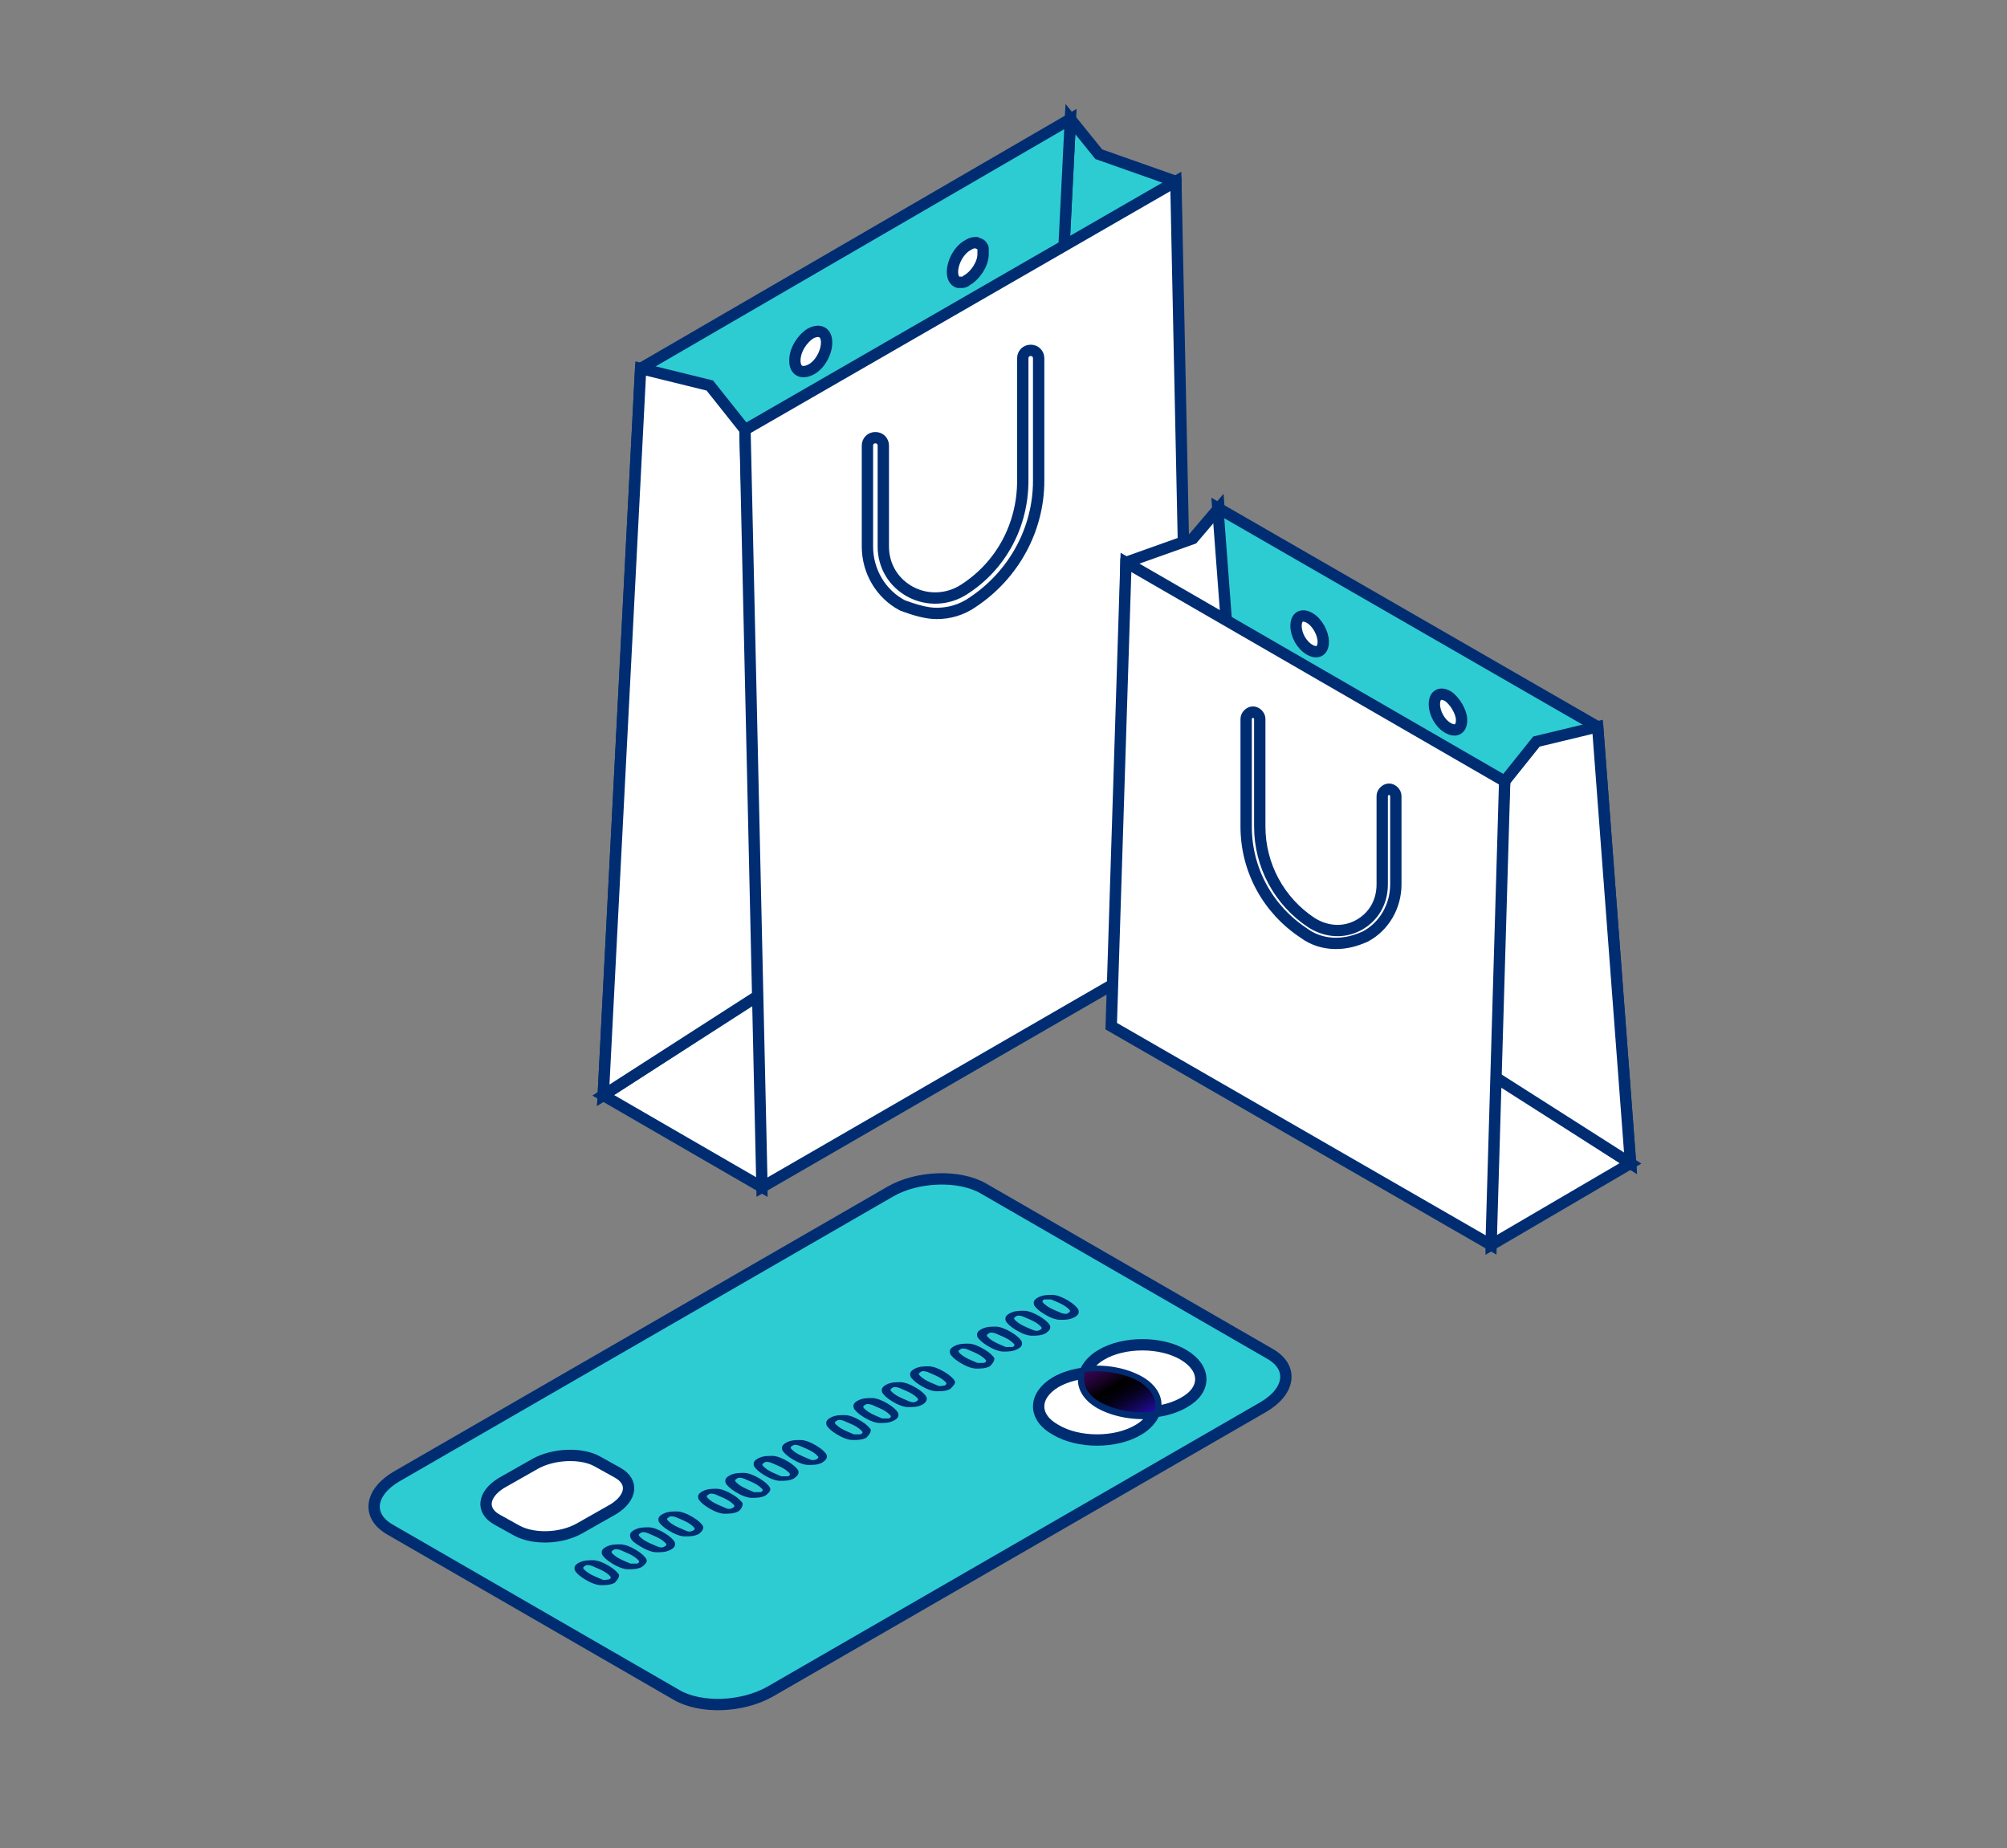 <?xml version="1.0" encoding="utf-8"?>
<!-- Generator: Adobe Illustrator 24.3.0, SVG Export Plug-In . SVG Version: 6.00 Build 0)  -->
<svg version="1.1" id="Capa_1" xmlns="http://www.w3.org/2000/svg" xmlns:xlink="http://www.w3.org/1999/xlink" x="0px" y="0px"
	 viewBox="0 0 177 163" style="enable-background:new 0 0 177 163;" xml:space="preserve">
<rect x="0" y="0" width="177" height="163" fill="#808080" stroke="none"/>
<style type="text/css">
	.st0{fill:#002D72;}
	.st1{fill:#2DCCD3;}
	.st2{fill:none;stroke:#002D72;stroke-miterlimit:10;}
	.st3{opacity:0.3;fill:#FFFFFF;stroke:#002D73;stroke-width:0.25;stroke-linecap:round;stroke-miterlimit:10;}
	.st4{fill:#FFFFFF;stroke:#002D73;stroke-width:0.25;stroke-linecap:round;stroke-miterlimit:10;}
	.st5{fill:#2DBDC4;stroke:#002D73;stroke-width:0.25;stroke-linecap:round;stroke-miterlimit:10;}
	.st6{opacity:0.6;fill:#FFFFFF;stroke:#002D73;stroke-width:0.25;stroke-linecap:round;stroke-miterlimit:10;}
	.st7{fill:#FFFFFF;}
	.st8{fill:none;}
	.st9{clip-path:url(#SVGID_12_);}
	.st10{clip-path:url(#SVGID_16_);}
	.st11{clip-path:url(#SVGID_18_);}
	.st12{opacity:0.5;fill:#DEBCEB;}
	.st13{fill:#823CA8;}
	.st14{fill:#9544C2;}
	.st15{fill:#6A3786;}
	.st16{fill:#C7BCD6;}
	.st17{fill:#B3267C;}
	.st18{fill:#E65C9C;}
	.st19{fill:#CE387B;}
	.st20{fill:#A36DB5;}
	.st21{fill:#C39BD1;}
	.st22{fill:url(#SVGID_25_);}
	.st23{fill:#F7B554;}
	.st24{fill:#DDDDDD;}
	.st25{fill:#6E7A80;}
	.st26{fill:#515A5E;}
	.st27{fill:#CCE2D3;}
	.st28{fill:#BDBDBD;}
	.st29{enable-background:new    ;}
	.st30{clip-path:url(#SVGID_27_);enable-background:new    ;}
	.st31{fill:#EB4B48;}
	.st32{fill:#DB4F4F;}
	.st33{fill:#F46060;}
	.st34{fill:#B63A38;}
	.st35{clip-path:url(#SVGID_29_);enable-background:new    ;}
	.st36{fill:#FFB115;}
	.st37{clip-path:url(#SVGID_31_);}
	.st38{fill:#1F5F88;}
	.st39{clip-path:url(#SVGID_33_);}
	.st40{clip-path:url(#SVGID_35_);}
	.st41{clip-path:url(#SVGID_37_);}
	.st42{clip-path:url(#SVGID_39_);}
	.st43{clip-path:url(#SVGID_41_);}
	.st44{fill:#1D5370;}
	.st45{clip-path:url(#SVGID_43_);}
	.st46{clip-path:url(#SVGID_45_);}
	.st47{clip-path:url(#SVGID_47_);}
	.st48{clip-path:url(#SVGID_49_);}
	.st49{clip-path:url(#SVGID_51_);enable-background:new    ;}
	.st50{fill:#DB8E12;}
	.st51{fill:#CA413E;}
	.st52{fill:#92A5A2;}
	.st53{fill:#BACECB;}
	.st54{fill:#9B2F2F;}
	.st55{clip-path:url(#SVGID_53_);}
	.st56{fill:#C47D14;}
	.st57{fill:#2A80B8;}
	.st58{fill:#273846;}
	.st59{clip-path:url(#SVGID_55_);}
	.st60{clip-path:url(#SVGID_57_);}
	.st61{clip-path:url(#SVGID_59_);}
	.st62{clip-path:url(#SVGID_61_);}
	.st63{clip-path:url(#SVGID_63_);}
	.st64{clip-path:url(#SVGID_65_);}
	.st65{clip-path:url(#SVGID_67_);}
	.st66{clip-path:url(#SVGID_69_);}
	.st67{clip-path:url(#SVGID_71_);}
	.st68{clip-path:url(#SVGID_73_);}
	.st69{clip-path:url(#SVGID_75_);}
	.st70{clip-path:url(#SVGID_77_);}
	.st71{clip-path:url(#SVGID_79_);}
	.st72{clip-path:url(#SVGID_81_);}
	.st73{fill:#203230;}
	.st74{fill:#213431;}
	.st75{clip-path:url(#SVGID_85_);}
	.st76{fill:#D6EADB;}
	.st77{clip-path:url(#SVGID_87_);}
	.st78{fill:#832F2F;}
	.st79{clip-path:url(#SVGID_89_);enable-background:new    ;}
	.st80{fill:#B33B2F;}
	.st81{fill:#74261F;}
	.st82{fill:#923026;}
	.st83{clip-path:url(#SVGID_91_);}
	.st84{fill:#7C2921;}
	.st85{clip-path:url(#SVGID_93_);enable-background:new    ;}
	.st86{clip-path:url(#SVGID_95_);enable-background:new    ;}
	.st87{fill:#E84C3D;}
	.st88{clip-path:url(#SVGID_97_);enable-background:new    ;}
	.st89{clip-path:url(#SVGID_99_);enable-background:new    ;}
	.st90{clip-path:url(#SVGID_101_);enable-background:new    ;}
	.st91{clip-path:url(#SVGID_103_);enable-background:new    ;}
	.st92{clip-path:url(#SVGID_105_);enable-background:new    ;}
	.st93{clip-path:url(#SVGID_107_);enable-background:new    ;}
	.st94{clip-path:url(#SVGID_109_);enable-background:new    ;}
	.st95{clip-path:url(#SVGID_111_);enable-background:new    ;}
	.st96{clip-path:url(#SVGID_113_);enable-background:new    ;}
	.st97{clip-path:url(#SVGID_115_);enable-background:new    ;}
	.st98{clip-path:url(#SVGID_117_);enable-background:new    ;}
	.st99{clip-path:url(#SVGID_119_);enable-background:new    ;}
	.st100{clip-path:url(#SVGID_121_);enable-background:new    ;}
	.st101{clip-path:url(#SVGID_123_);enable-background:new    ;}
	.st102{clip-path:url(#SVGID_125_);enable-background:new    ;}
	.st103{clip-path:url(#SVGID_127_);}
	.st104{clip-path:url(#SVGID_129_);}
	.st105{clip-path:url(#SVGID_131_);enable-background:new    ;}
	.st106{fill:#AFA522;}
	.st107{clip-path:url(#SVGID_133_);enable-background:new    ;}
	.st108{clip-path:url(#SVGID_135_);enable-background:new    ;}
	.st109{clip-path:url(#SVGID_137_);enable-background:new    ;}
	.st110{clip-path:url(#SVGID_139_);enable-background:new    ;}
	.st111{opacity:0.33;}
	.st112{fill:#91793D;}
	.st113{fill:#C84135;}
	.st114{fill:#686868;}
	.st115{fill:#7F1919;}
	.st116{opacity:0.33;fill:#91793D;}
	.st117{fill:#3A5A3F;}
	.st118{fill:#DCEADD;}
	.st119{fill:#53825A;}
	.st120{fill:#2EA366;}
	.st121{fill:#258450;}
	.st122{fill:#E3C750;}
	.st123{fill:#DDC24E;}
	.st124{fill:#C5AC45;}
	.st125{fill:#F9DA58;}
	.st126{fill:#B19B3F;}
	.st127{fill:#D9BE4D;}
	.st128{fill:#A38F3A;}
	.st129{fill:#7D6D2C;}
	.st130{fill:#E5C851;}
	.st131{fill:#85742F;}
	.st132{fill:#907E33;}
	.st133{fill:#D0B649;}
	.st134{fill:#D1B956;}
	.st135{fill:#FFE14D;}
	.st136{fill:#B69F40;}
	.st137{fill:#80702D;}
	.st138{fill:#DBC04D;}
	.st139{opacity:0.61;fill:#C9C9C9;}
	.st140{fill:#BDA643;}
	.st141{fill:#9C8937;}
	.st142{fill:#C6AE46;}
	.st143{clip-path:url(#SVGID_141_);enable-background:new    ;}
	.st144{clip-path:url(#SVGID_143_);enable-background:new    ;}
	.st145{clip-path:url(#SVGID_145_);enable-background:new    ;}
	.st146{clip-path:url(#SVGID_147_);fill:#91793D;}
	.st147{clip-path:url(#SVGID_151_);enable-background:new    ;}
	.st148{fill:#757574;}
	.st149{clip-path:url(#SVGID_153_);enable-background:new    ;}
	.st150{clip-path:url(#SVGID_155_);enable-background:new    ;}
	.st151{fill:#3F3F3E;}
	.st152{fill:#5A5A59;}
	.st153{fill:#656564;}
	.st154{clip-path:url(#SVGID_157_);fill:#7C2921;}
	.st155{opacity:0.5;fill:#92EFEF;}
	.st156{clip-path:url(#SVGID_159_);enable-background:new    ;}
	.st157{clip-path:url(#SVGID_161_);}
	.st158{fill:#1D506D;}
	.st159{fill:#6BA39E;}
	.st160{fill:#8E8E8E;}
	.st161{fill:#3D3D3D;}
	.st162{fill:#7E4D10;}
	.st163{fill:#FFC35A;}
	.st164{fill:#BFBFBF;}
	.st165{clip-path:url(#SVGID_163_);enable-background:new    ;}
	.st166{fill:#6CA875;}
	.st167{clip-path:url(#SVGID_165_);enable-background:new    ;}
	.st168{fill:#F7F7F7;}
	.st169{fill:#858585;}
	.st170{clip-path:url(#SVGID_167_);enable-background:new    ;}
	.st171{clip-path:url(#SVGID_169_);enable-background:new    ;}
	.st172{clip-path:url(#SVGID_171_);enable-background:new    ;}
	.st173{clip-path:url(#SVGID_173_);enable-background:new    ;}
	.st174{clip-path:url(#SVGID_175_);enable-background:new    ;}
	.st175{clip-path:url(#SVGID_177_);enable-background:new    ;}
	.st176{fill:#BEBEBE;}
	.st177{clip-path:url(#SVGID_179_);enable-background:new    ;}
	.st178{clip-path:url(#SVGID_181_);enable-background:new    ;}
	.st179{clip-path:url(#SVGID_183_);enable-background:new    ;}
	.st180{clip-path:url(#SVGID_185_);enable-background:new    ;}
	.st181{clip-path:url(#SVGID_187_);enable-background:new    ;}
	.st182{clip-path:url(#SVGID_189_);enable-background:new    ;}
	.st183{clip-path:url(#SVGID_191_);enable-background:new    ;}
	.st184{clip-path:url(#SVGID_193_);enable-background:new    ;}
	.st185{clip-path:url(#SVGID_195_);enable-background:new    ;}
	.st186{clip-path:url(#SVGID_197_);enable-background:new    ;}
	.st187{clip-path:url(#SVGID_199_);enable-background:new    ;}
	.st188{clip-path:url(#SVGID_201_);enable-background:new    ;}
	.st189{clip-path:url(#SVGID_203_);enable-background:new    ;}
	.st190{clip-path:url(#SVGID_205_);enable-background:new    ;}
	.st191{clip-path:url(#SVGID_207_);enable-background:new    ;}
	.st192{clip-path:url(#SVGID_209_);enable-background:new    ;}
	.st193{clip-path:url(#SVGID_211_);enable-background:new    ;}
	.st194{clip-path:url(#SVGID_213_);enable-background:new    ;}
	.st195{clip-path:url(#SVGID_215_);enable-background:new    ;}
	.st196{clip-path:url(#SVGID_217_);enable-background:new    ;}
	.st197{clip-path:url(#SVGID_219_);enable-background:new    ;}
	.st198{clip-path:url(#SVGID_221_);enable-background:new    ;}
	.st199{clip-path:url(#SVGID_223_);enable-background:new    ;}
	.st200{clip-path:url(#SVGID_225_);enable-background:new    ;}
	.st201{clip-path:url(#SVGID_227_);enable-background:new    ;}
	.st202{clip-path:url(#SVGID_229_);enable-background:new    ;}
	.st203{clip-path:url(#SVGID_231_);enable-background:new    ;}
	.st204{clip-path:url(#SVGID_233_);enable-background:new    ;}
	.st205{clip-path:url(#SVGID_235_);enable-background:new    ;}
	.st206{clip-path:url(#SVGID_237_);enable-background:new    ;}
	.st207{clip-path:url(#SVGID_239_);enable-background:new    ;}
	.st208{clip-path:url(#SVGID_241_);enable-background:new    ;}
	.st209{clip-path:url(#SVGID_243_);enable-background:new    ;}
	.st210{clip-path:url(#SVGID_245_);enable-background:new    ;}
	.st211{clip-path:url(#SVGID_247_);enable-background:new    ;}
	.st212{clip-path:url(#SVGID_249_);enable-background:new    ;}
	.st213{clip-path:url(#SVGID_251_);enable-background:new    ;}
	.st214{clip-path:url(#SVGID_253_);enable-background:new    ;}
	.st215{clip-path:url(#SVGID_255_);enable-background:new    ;}
	.st216{clip-path:url(#SVGID_257_);enable-background:new    ;}
	.st217{clip-path:url(#SVGID_259_);enable-background:new    ;}
	.st218{clip-path:url(#SVGID_261_);enable-background:new    ;}
	.st219{clip-path:url(#SVGID_263_);enable-background:new    ;}
	.st220{clip-path:url(#SVGID_265_);enable-background:new    ;}
	.st221{clip-path:url(#SVGID_267_);enable-background:new    ;}
	.st222{clip-path:url(#SVGID_269_);enable-background:new    ;}
	.st223{clip-path:url(#SVGID_271_);enable-background:new    ;}
	.st224{clip-path:url(#SVGID_273_);enable-background:new    ;}
	.st225{clip-path:url(#SVGID_275_);enable-background:new    ;}
	.st226{clip-path:url(#SVGID_277_);enable-background:new    ;}
	.st227{clip-path:url(#SVGID_279_);enable-background:new    ;}
	.st228{clip-path:url(#SVGID_281_);enable-background:new    ;}
	.st229{clip-path:url(#SVGID_283_);enable-background:new    ;}
	.st230{clip-path:url(#SVGID_285_);enable-background:new    ;}
	.st231{clip-path:url(#SVGID_287_);enable-background:new    ;}
	.st232{clip-path:url(#SVGID_289_);enable-background:new    ;}
	.st233{clip-path:url(#SVGID_291_);enable-background:new    ;}
	.st234{clip-path:url(#SVGID_293_);enable-background:new    ;}
	.st235{clip-path:url(#SVGID_295_);enable-background:new    ;}
	.st236{clip-path:url(#SVGID_297_);enable-background:new    ;}
	.st237{clip-path:url(#SVGID_299_);enable-background:new    ;}
	.st238{clip-path:url(#SVGID_301_);enable-background:new    ;}
	.st239{clip-path:url(#SVGID_303_);enable-background:new    ;}
	.st240{clip-path:url(#SVGID_305_);enable-background:new    ;}
	.st241{clip-path:url(#SVGID_307_);enable-background:new    ;}
	.st242{clip-path:url(#SVGID_309_);enable-background:new    ;}
	.st243{clip-path:url(#SVGID_311_);enable-background:new    ;}
	.st244{clip-path:url(#SVGID_313_);enable-background:new    ;}
	.st245{clip-path:url(#SVGID_315_);enable-background:new    ;}
	.st246{clip-path:url(#SVGID_317_);enable-background:new    ;}
	.st247{clip-path:url(#SVGID_319_);enable-background:new    ;}
	.st248{clip-path:url(#SVGID_321_);fill:#91793D;}
	.st249{clip-path:url(#SVGID_325_);enable-background:new    ;}
	.st250{clip-path:url(#SVGID_327_);enable-background:new    ;}
	.st251{clip-path:url(#SVGID_329_);enable-background:new    ;}
	.st252{clip-path:url(#SVGID_331_);fill:#7C2921;}
	.st253{clip-path:url(#SVGID_333_);enable-background:new    ;}
	.st254{clip-path:url(#SVGID_335_);}
	.st255{fill:#0C2E6E;}
	.st256{clip-path:url(#SVGID_349_);enable-background:new    ;}
	.st257{clip-path:url(#SVGID_351_);enable-background:new    ;}
	.st258{clip-path:url(#SVGID_353_);enable-background:new    ;}
	.st259{clip-path:url(#SVGID_355_);fill:#91793D;}
	.st260{clip-path:url(#SVGID_359_);enable-background:new    ;}
	.st261{clip-path:url(#SVGID_361_);enable-background:new    ;}
	.st262{clip-path:url(#SVGID_363_);enable-background:new    ;}
	.st263{clip-path:url(#SVGID_365_);fill:#7C2921;}
	.st264{clip-path:url(#SVGID_367_);enable-background:new    ;}
	.st265{clip-path:url(#SVGID_369_);}
	.st266{fill:#2DCCD3;stroke:#002D72;stroke-miterlimit:10;}
	.st267{clip-path:url(#SVGID_371_);enable-background:new    ;}
	.st268{fill:#FFFFFF;stroke:#002D72;stroke-miterlimit:10;}
	.st269{clip-path:url(#SVGID_373_);enable-background:new    ;}
	.st270{clip-path:url(#SVGID_375_);enable-background:new    ;}
	.st271{clip-path:url(#SVGID_377_);enable-background:new    ;}
	.st272{clip-path:url(#SVGID_379_);enable-background:new    ;}
	.st273{clip-path:url(#SVGID_381_);enable-background:new    ;}
	.st274{clip-path:url(#SVGID_383_);enable-background:new    ;}
	.st275{clip-path:url(#SVGID_385_);enable-background:new    ;}
	.st276{clip-path:url(#SVGID_387_);enable-background:new    ;}
	.st277{clip-path:url(#SVGID_389_);enable-background:new    ;}
	.st278{clip-path:url(#SVGID_391_);enable-background:new    ;}
	.st279{clip-path:url(#SVGID_393_);enable-background:new    ;}
	.st280{clip-path:url(#SVGID_395_);enable-background:new    ;}
	.st281{clip-path:url(#SVGID_397_);enable-background:new    ;}
	.st282{clip-path:url(#SVGID_399_);enable-background:new    ;}
	.st283{clip-path:url(#SVGID_405_);enable-background:new    ;}
	.st284{clip-path:url(#SVGID_407_);enable-background:new    ;}
	.st285{clip-path:url(#SVGID_409_);enable-background:new    ;}
	.st286{clip-path:url(#SVGID_411_);enable-background:new    ;}
	.st287{clip-path:url(#SVGID_413_);fill:#2DCCD3;stroke:#002D72;stroke-miterlimit:10;}
	.st288{fill:url(#SVGID_416_);}
	.st289{clip-path:url(#SVGID_418_);enable-background:new    ;}
	.st290{clip-path:url(#SVGID_420_);enable-background:new    ;}
	.st291{clip-path:url(#SVGID_422_);enable-background:new    ;}
	.st292{clip-path:url(#SVGID_424_);enable-background:new    ;}
	.st293{clip-path:url(#SVGID_426_);enable-background:new    ;}
	.st294{clip-path:url(#SVGID_428_);enable-background:new    ;}
	.st295{clip-path:url(#SVGID_430_);enable-background:new    ;}
	.st296{clip-path:url(#SVGID_432_);enable-background:new    ;}
	.st297{clip-path:url(#SVGID_434_);enable-background:new    ;}
	.st298{clip-path:url(#SVGID_436_);enable-background:new    ;}
	.st299{fill:url(#SVGID_437_);}
	.st300{fill:url(#SVGID_438_);}
	.st301{clip-path:url(#SVGID_440_);enable-background:new    ;}
	.st302{clip-path:url(#SVGID_442_);enable-background:new    ;}
	.st303{clip-path:url(#SVGID_444_);enable-background:new    ;}
	.st304{clip-path:url(#SVGID_446_);enable-background:new    ;}
	.st305{clip-path:url(#SVGID_448_);fill:#2DCCD3;stroke:#002D72;stroke-miterlimit:10;}
	.st306{fill:url(#SVGID_451_);}
	.st307{clip-path:url(#SVGID_453_);enable-background:new    ;}
	.st308{clip-path:url(#SVGID_455_);enable-background:new    ;}
	.st309{clip-path:url(#SVGID_457_);enable-background:new    ;}
	.st310{clip-path:url(#SVGID_459_);enable-background:new    ;}
	.st311{clip-path:url(#SVGID_461_);fill:#2DCCD3;stroke:#002D72;stroke-miterlimit:10;}
	.st312{clip-path:url(#SVGID_465_);enable-background:new    ;}
	.st313{clip-path:url(#SVGID_467_);enable-background:new    ;}
	.st314{clip-path:url(#SVGID_469_);enable-background:new    ;}
	.st315{clip-path:url(#SVGID_471_);enable-background:new    ;}
	.st316{clip-path:url(#SVGID_473_);fill:#2DCCD3;stroke:#002D72;stroke-miterlimit:10;}
</style>
<g>
	<g>
		<g>
			<polygon class="st266" points="103.7,16 96.9,13.6 94.4,10.5 91.1,74.7 104.1,61.6 			"/>
			<polygon class="st266" points="53.2,96.6 91.2,74.7 94.4,10.5 56.5,32.5 			"/>
			<polygon class="st268" points="67.4,87.4 67.2,104.7 53.2,96.6 			"/>
			<polygon class="st268" points="65.7,37.9 62.6,34 56.5,32.5 53.2,96.6 67.2,87.6 			"/>
			<polygon class="st268" points="67.2,104.7 105.1,82.8 103.7,16 65.7,37.9 			"/>
			<path class="st268" d="M82.6,54.1c1.1,0,2.2-0.3,3.2-1c3.6-2.4,5.8-6.4,5.8-10.7V31.6c0-0.4-0.3-0.7-0.7-0.7
				c-0.4,0-0.7,0.3-0.7,0.7v10.8c0,3.9-1.9,7.5-5.2,9.6c-1.4,0.9-3.2,1-4.7,0.2c-1.5-0.8-2.4-2.3-2.4-4v-8.9c0-0.4-0.3-0.7-0.7-0.7
				c-0.4,0-0.7,0.3-0.7,0.7v8.9c0,2.2,1.2,4.2,3.1,5.2C80.7,53.8,81.7,54.1,82.6,54.1z"/>
			<path class="st268" d="M70.1,31.8c0,0.9,0.6,1.2,1.4,0.8s1.4-1.5,1.4-2.4c0-0.9-0.6-1.2-1.4-0.8C70.7,29.9,70.1,30.9,70.1,31.8z"
				/>
			<path class="st268" d="M86.7,22.4c0-0.1,0-0.2,0-0.4c0,0,0-0.1,0-0.1c0-0.1-0.1-0.2-0.1-0.2c0,0,0,0,0,0
				c-0.1-0.2-0.3-0.2-0.5-0.3h0l0,0c-0.2,0-0.4,0-0.7,0.2c-0.8,0.4-1.4,1.5-1.4,2.4c0,0.5,0.2,0.8,0.5,0.9c0,0,0,0,0,0
				c0.1,0,0.2,0,0.3,0c0,0,0,0,0.1,0c0.1,0,0.3-0.1,0.4-0.2C86,24.3,86.7,23.3,86.7,22.4C86.7,22.4,86.7,22.4,86.7,22.4z"/>
		</g>
		<g>
			<polygon class="st268" points="99.3,49.6 105.2,47.5 107.5,44.8 110.4,83.3 98.9,71.8 			"/>
			<polygon class="st266" points="143.8,102.6 110.3,83.3 107.4,44.8 140.9,64.1 			"/>
			<polygon class="st268" points="131.3,94.5 131.5,109.8 143.8,102.6 			"/>
			<polygon class="st268" points="132.7,68.9 135.5,65.4 140.9,64.1 143.8,102.6 131.4,94.7 			"/>
			<polygon class="st268" points="131.5,109.8 98,90.5 99.3,49.6 132.7,68.9 			"/>
			<path class="st268" d="M117.8,83.2c-1,0-2-0.3-2.8-0.9c-3.2-2.1-5.1-5.6-5.1-9.4v-9.5c0-0.3,0.3-0.6,0.6-0.6
				c0.3,0,0.6,0.3,0.6,0.6v9.5c0,3.4,1.7,6.6,4.6,8.5c1.3,0.8,2.8,0.9,4.1,0.2c1.3-0.7,2.1-2,2.1-3.6v-7.8c0-0.3,0.3-0.6,0.6-0.6
				c0.3,0,0.6,0.3,0.6,0.6v7.8c0,1.9-1,3.7-2.7,4.6C119.5,83,118.7,83.2,117.8,83.2z"/>
			<path class="st268" d="M116.7,56.6c0,0.8-0.5,1.1-1.2,0.7c-0.7-0.4-1.2-1.3-1.2-2.1c0-0.8,0.5-1.1,1.2-0.7
				C116.2,54.9,116.7,55.9,116.7,56.6z"/>
			<path class="st268" d="M128.9,63.5c0,0.8-0.5,1.1-1.2,0.7c-0.7-0.4-1.2-1.3-1.2-2.1c0-0.8,0.5-1.1,1.2-0.7
				C128.3,61.8,128.9,62.8,128.9,63.5z"/>
		</g>
	</g>
	<g>
		<path class="st266" d="M59.7,149.5l-25.3-14.6c-2.1-1.2-1.8-3.3,0.6-4.7l43.5-25.1c2.4-1.4,6.1-1.5,8.2-0.3l25.3,14.6
			c2.1,1.2,1.8,3.3-0.6,4.7l-43.5,25.1C65.4,150.6,61.8,150.7,59.7,149.5z"/>
		<path class="st0" d="M57,137.5c-0.1-0.2-0.4-0.5-0.9-0.8c-0.5-0.3-1-0.5-1.4-0.5c-0.4,0-0.8,0-1.2,0.2c-0.4,0.2-0.5,0.4-0.4,0.7
			c0.1,0.2,0.4,0.5,0.9,0.8c0.5,0.3,1,0.5,1.4,0.5c0.4,0,0.8,0,1.2-0.2C57,137.9,57.1,137.7,57,137.5z M55.6,137.9
			c-0.2-0.1-0.5-0.2-0.9-0.4c-0.4-0.2-0.6-0.4-0.7-0.5c-0.1-0.1-0.1-0.2,0.1-0.3c0.1-0.1,0.3-0.1,0.6,0c0.2,0.1,0.5,0.2,0.9,0.4
			c0.4,0.2,0.6,0.4,0.7,0.5c0.1,0.1,0.1,0.2-0.1,0.3C56,137.9,55.8,137.9,55.6,137.9z M62,134.6c-0.1-0.2-0.4-0.5-0.9-0.8
			c-0.5-0.3-1-0.5-1.4-0.5c-0.4,0-0.8,0-1.2,0.2c-0.4,0.2-0.5,0.4-0.4,0.7c0.1,0.2,0.4,0.5,0.9,0.8c0.5,0.3,1,0.5,1.4,0.5
			c0.4,0,0.8,0,1.2-0.2C61.9,135.1,62.1,134.8,62,134.6z M60.5,135c-0.2-0.1-0.5-0.2-0.9-0.4c-0.4-0.2-0.6-0.4-0.7-0.5
			c-0.1-0.1-0.1-0.2,0.1-0.3c0.1-0.1,0.3-0.1,0.6,0c0.2,0.1,0.5,0.2,0.9,0.4c0.4,0.2,0.6,0.4,0.7,0.5c0.1,0.1,0.1,0.2-0.1,0.3
			C60.9,135.1,60.7,135.1,60.5,135z M59.5,136c-0.1-0.2-0.4-0.5-0.9-0.8c-0.5-0.3-1-0.5-1.4-0.5c-0.4,0-0.8,0-1.2,0.2
			c-0.4,0.2-0.5,0.4-0.4,0.7s0.4,0.5,0.9,0.8c0.5,0.3,1,0.5,1.4,0.5c0.4,0,0.8,0,1.2-0.2C59.5,136.5,59.6,136.3,59.5,136z M58,136.4
			c-0.2-0.1-0.5-0.2-0.9-0.4c-0.4-0.2-0.6-0.4-0.7-0.5c-0.1-0.1-0.1-0.2,0.1-0.3c0.1-0.1,0.3-0.1,0.6,0c0.2,0.1,0.5,0.2,0.9,0.4
			c0.4,0.2,0.6,0.4,0.7,0.5c0.1,0.1,0.1,0.2-0.1,0.3C58.4,136.5,58.3,136.5,58,136.4z M54.6,138.9c-0.1-0.2-0.4-0.5-0.9-0.8
			c-0.5-0.3-1-0.5-1.4-0.5c-0.4,0-0.8,0-1.2,0.2c-0.4,0.2-0.5,0.4-0.4,0.7c0.1,0.2,0.4,0.5,0.9,0.8c0.5,0.3,1,0.5,1.4,0.5
			c0.4,0,0.8,0,1.2-0.2C54.5,139.3,54.6,139.1,54.6,138.9z M53.1,139.3c-0.2-0.1-0.5-0.2-0.9-0.4c-0.4-0.2-0.6-0.4-0.7-0.5
			s-0.1-0.2,0.1-0.3c0.1-0.1,0.3-0.1,0.6,0c0.2,0.1,0.5,0.2,0.9,0.4c0.4,0.2,0.6,0.4,0.7,0.5c0.1,0.1,0.1,0.2-0.1,0.3
			C53.5,139.3,53.3,139.4,53.1,139.3z M67.9,131.2c-0.1-0.2-0.4-0.5-0.9-0.8c-0.5-0.3-1-0.5-1.4-0.5c-0.4,0-0.8,0-1.2,0.2
			c-0.4,0.2-0.5,0.4-0.4,0.7c0.1,0.2,0.4,0.5,0.9,0.8c0.5,0.3,1,0.5,1.4,0.5c0.4,0,0.8,0,1.2-0.2C67.9,131.6,68,131.4,67.9,131.2z
			 M66.5,131.6c-0.2-0.1-0.5-0.2-0.9-0.4c-0.4-0.2-0.6-0.4-0.7-0.5c-0.1-0.1-0.1-0.2,0.1-0.3c0.1-0.1,0.3-0.1,0.6,0
			c0.2,0.1,0.5,0.2,0.9,0.4c0.4,0.2,0.6,0.4,0.7,0.5c0.1,0.1,0.1,0.2-0.1,0.3C66.9,131.6,66.7,131.6,66.5,131.6z M72.9,128.3
			c-0.1-0.2-0.4-0.5-0.9-0.8c-0.5-0.3-1-0.5-1.4-0.5s-0.8,0-1.2,0.2c-0.4,0.2-0.5,0.4-0.4,0.7c0.1,0.2,0.4,0.5,0.9,0.8
			c0.5,0.3,1,0.5,1.4,0.5c0.4,0,0.8,0,1.2-0.2C72.8,128.8,73,128.6,72.9,128.3z M71.4,128.7c-0.2-0.1-0.5-0.2-0.9-0.4
			c-0.4-0.2-0.6-0.4-0.7-0.5c-0.1-0.1-0.1-0.2,0.1-0.3c0.1-0.1,0.3-0.1,0.6,0c0.2,0.1,0.5,0.2,0.9,0.4c0.4,0.2,0.6,0.4,0.7,0.5
			c0.1,0.1,0.1,0.2-0.1,0.3C71.8,128.8,71.6,128.8,71.4,128.7z M70.4,129.7c-0.1-0.2-0.4-0.5-0.9-0.8c-0.5-0.3-1-0.5-1.4-0.5
			s-0.8,0-1.2,0.2c-0.4,0.2-0.5,0.4-0.4,0.7c0.1,0.2,0.4,0.5,0.9,0.8c0.5,0.3,1,0.5,1.4,0.5c0.4,0,0.8,0,1.2-0.2
			C70.3,130.2,70.5,130,70.4,129.7z M68.9,130.2c-0.2-0.1-0.5-0.2-0.9-0.4s-0.6-0.4-0.7-0.5c-0.1-0.1-0.1-0.2,0.1-0.3
			c0.1-0.1,0.3-0.1,0.6,0c0.2,0.1,0.5,0.2,0.9,0.4c0.4,0.2,0.6,0.4,0.7,0.5c0.1,0.1,0.1,0.2-0.1,0.3
			C69.3,130.2,69.2,130.2,68.9,130.2z M65.5,132.6c-0.1-0.2-0.4-0.5-0.9-0.8c-0.5-0.3-1-0.5-1.4-0.5c-0.4,0-0.8,0-1.2,0.2
			c-0.4,0.2-0.5,0.4-0.4,0.7c0.1,0.2,0.4,0.5,0.9,0.8c0.5,0.3,1,0.5,1.4,0.5c0.4,0,0.8,0,1.2-0.2C65.4,133.1,65.5,132.8,65.5,132.6z
			 M64,133c-0.2-0.1-0.5-0.2-0.9-0.4c-0.4-0.2-0.6-0.4-0.7-0.5c-0.1-0.1-0.1-0.2,0.1-0.3c0.1-0.1,0.3-0.1,0.6,0
			c0.2,0.1,0.5,0.2,0.9,0.4c0.4,0.2,0.6,0.4,0.7,0.5c0.1,0.1,0.1,0.2-0.1,0.3C64.4,133.1,64.2,133.1,64,133z M76.8,126.1
			c-0.1-0.2-0.4-0.5-0.9-0.8c-0.5-0.3-1-0.5-1.4-0.5c-0.4,0-0.8,0-1.2,0.2c-0.4,0.2-0.5,0.4-0.4,0.7c0.1,0.2,0.4,0.5,0.9,0.8
			c0.5,0.3,1,0.5,1.4,0.5c0.4,0,0.8,0,1.2-0.2C76.7,126.5,76.8,126.3,76.8,126.1z M75.3,126.5c-0.2-0.1-0.5-0.2-0.9-0.4
			c-0.4-0.2-0.6-0.4-0.7-0.5c-0.1-0.1-0.1-0.2,0.1-0.3c0.1-0.1,0.3-0.1,0.6,0c0.2,0.1,0.5,0.2,0.9,0.4c0.4,0.2,0.6,0.4,0.7,0.5
			c0.1,0.1,0.1,0.2-0.1,0.3C75.7,126.5,75.5,126.5,75.3,126.5z M81.7,123.2c-0.1-0.2-0.4-0.5-0.9-0.8c-0.5-0.3-1-0.5-1.4-0.5
			c-0.4,0-0.8,0-1.2,0.2c-0.4,0.2-0.5,0.4-0.4,0.7c0.1,0.2,0.4,0.5,0.9,0.8c0.5,0.3,1,0.5,1.4,0.5c0.4,0,0.8,0,1.2-0.2
			C81.7,123.7,81.8,123.4,81.7,123.2z M80.2,123.6c-0.2-0.1-0.5-0.2-0.9-0.4c-0.4-0.2-0.6-0.4-0.7-0.5c-0.1-0.1-0.1-0.2,0.1-0.3
			c0.1-0.1,0.3-0.1,0.6,0c0.2,0.1,0.5,0.2,0.9,0.4c0.4,0.2,0.6,0.4,0.7,0.5c0.1,0.1,0.1,0.2-0.1,0.3
			C80.6,123.7,80.5,123.7,80.2,123.6z M79.2,124.6c-0.1-0.2-0.4-0.5-0.9-0.8c-0.5-0.3-1-0.5-1.4-0.5c-0.4,0-0.8,0-1.2,0.2
			c-0.4,0.2-0.5,0.4-0.4,0.7c0.1,0.2,0.4,0.5,0.9,0.8c0.5,0.3,1,0.5,1.4,0.5c0.4,0,0.8,0,1.2-0.2C79.2,125.1,79.3,124.9,79.2,124.6z
			 M77.8,125.1c-0.2-0.1-0.5-0.2-0.9-0.4c-0.4-0.2-0.6-0.4-0.7-0.5s-0.1-0.2,0.1-0.3c0.1-0.1,0.3-0.1,0.6,0c0.2,0.1,0.5,0.2,0.9,0.4
			c0.4,0.2,0.6,0.4,0.7,0.5c0.1,0.1,0.1,0.2-0.1,0.3C78.2,125.1,78,125.1,77.8,125.1z M84.2,121.8c-0.1-0.2-0.4-0.5-0.9-0.8
			c-0.5-0.3-1-0.5-1.4-0.5c-0.4,0-0.8,0-1.2,0.2c-0.4,0.2-0.5,0.4-0.4,0.7c0.1,0.2,0.4,0.5,0.9,0.8c0.5,0.3,1,0.5,1.4,0.5
			c0.4,0,0.8,0,1.2-0.2C84.1,122.2,84.3,122,84.2,121.8z M82.7,122.2c-0.2-0.1-0.5-0.2-0.9-0.4c-0.4-0.2-0.6-0.4-0.7-0.5
			c-0.1-0.1-0.1-0.2,0.1-0.3c0.1-0.1,0.3-0.1,0.6,0c0.2,0.1,0.5,0.2,0.9,0.4c0.4,0.2,0.6,0.4,0.7,0.5c0.1,0.1,0.1,0.2-0.1,0.3
			C83.1,122.2,82.9,122.3,82.7,122.2z M91.2,115.1c0.1,0.2,0.4,0.5,0.9,0.8c0.5,0.3,1,0.5,1.4,0.5c0.4,0,0.8,0,1.2-0.2
			c0.4-0.2,0.5-0.4,0.4-0.7c-0.1-0.2-0.4-0.5-0.9-0.8c-0.5-0.3-1-0.5-1.4-0.5c-0.4,0-0.8,0-1.2,0.2
			C91.2,114.6,91.1,114.8,91.2,115.1z M92.7,114.6c0.2,0.1,0.5,0.2,0.9,0.4c0.4,0.2,0.6,0.4,0.7,0.5c0.1,0.1,0.1,0.2-0.1,0.3
			c-0.1,0.1-0.3,0.1-0.6,0c-0.2-0.1-0.5-0.2-0.9-0.4c-0.4-0.2-0.6-0.4-0.7-0.5c-0.1-0.1-0.1-0.2,0.1-0.3
			C92.3,114.6,92.4,114.6,92.7,114.6z M90.1,118.3c-0.1-0.2-0.4-0.5-0.9-0.8c-0.5-0.3-1-0.5-1.4-0.5c-0.4,0-0.8,0-1.2,0.2
			c-0.4,0.2-0.5,0.4-0.4,0.7c0.1,0.2,0.4,0.5,0.9,0.8c0.5,0.3,1,0.5,1.4,0.5c0.4,0,0.8,0,1.2-0.2C90.1,118.8,90.2,118.6,90.1,118.3z
			 M88.7,118.8c-0.2-0.1-0.5-0.2-0.9-0.4c-0.4-0.2-0.6-0.4-0.7-0.5c-0.1-0.1-0.1-0.2,0.1-0.3c0.1-0.1,0.3-0.1,0.6,0
			c0.2,0.1,0.5,0.2,0.9,0.4c0.4,0.2,0.6,0.4,0.7,0.5c0.1,0.1,0.1,0.2-0.1,0.3C89.1,118.8,88.9,118.8,88.7,118.8z M92.6,116.9
			c-0.1-0.2-0.4-0.5-0.9-0.8c-0.5-0.3-1-0.5-1.4-0.5s-0.8,0-1.2,0.2c-0.4,0.2-0.5,0.4-0.4,0.7c0.1,0.2,0.4,0.5,0.9,0.8
			c0.5,0.3,1,0.5,1.4,0.5c0.4,0,0.8,0,1.2-0.2C92.5,117.4,92.7,117.2,92.6,116.9z M91.1,117.3c-0.2-0.1-0.5-0.2-0.9-0.4
			c-0.4-0.2-0.6-0.4-0.7-0.5c-0.1-0.1-0.1-0.2,0.1-0.3c0.1-0.1,0.3-0.1,0.6,0c0.2,0.1,0.5,0.2,0.9,0.4c0.4,0.2,0.6,0.4,0.7,0.5
			c0.1,0.1,0.1,0.2-0.1,0.3C91.5,117.4,91.4,117.4,91.1,117.3z M87.7,119.8c-0.1-0.2-0.4-0.5-0.9-0.8c-0.5-0.3-1-0.5-1.4-0.5
			c-0.4,0-0.8,0-1.2,0.2c-0.4,0.2-0.5,0.4-0.4,0.7c0.1,0.2,0.4,0.5,0.9,0.8c0.5,0.3,1,0.5,1.4,0.5c0.4,0,0.8,0,1.2-0.2
			C87.6,120.2,87.7,120,87.7,119.8z M86.2,120.2c-0.2-0.1-0.5-0.2-0.9-0.4c-0.4-0.2-0.6-0.4-0.7-0.5c-0.1-0.1-0.1-0.2,0.1-0.3
			c0.1-0.1,0.3-0.1,0.6,0c0.2,0.1,0.5,0.2,0.9,0.4c0.4,0.2,0.6,0.4,0.7,0.5c0.1,0.1,0.1,0.2-0.1,0.3
			C86.6,120.2,86.4,120.2,86.2,120.2z"/>
		<g>
			<path class="st268" d="M97.1,123.8c-1.3-0.7-1.8-1.8-1.4-2.7c-1,0.1-1.9,0.4-2.6,0.8c-2,1.2-2,3.1,0,4.2c2,1.2,5.3,1.2,7.3,0
				c0.7-0.4,1.2-1,1.4-1.5C100.2,124.8,98.4,124.5,97.1,123.8z"/>
			<path class="st268" d="M104.4,119.5c-2-1.2-5.3-1.2-7.3,0c-0.7,0.4-1.2,1-1.4,1.5c1.7-0.2,3.4,0.1,4.7,0.8
				c1.3,0.7,1.8,1.8,1.4,2.7c1-0.1,1.9-0.4,2.6-0.8C106.4,122.6,106.4,120.7,104.4,119.5z"/>
			
				<linearGradient id="SVGID_2_" gradientUnits="userSpaceOnUse" x1="-7936.131" y1="2351.26" x2="-7927.639" y2="2351.26" gradientTransform="matrix(0.866 0.5 -1 0.577 9319.012 2731.126)">
				<stop  offset="4.040400e-02" style="stop-color:#3D065F"/>
				<stop  offset="0.127" style="stop-color:#3A065A"/>
				<stop  offset="0.231" style="stop-color:#30054B"/>
				<stop  offset="0.345" style="stop-color:#200333"/>
				<stop  offset="0.465" style="stop-color:#0B0111"/>
				<stop  offset="0.515" style="stop-color:#000000"/>
				<stop  offset="0.581" style="stop-color:#010005"/>
				<stop  offset="0.661" style="stop-color:#040114"/>
				<stop  offset="0.748" style="stop-color:#09032D"/>
				<stop  offset="0.84" style="stop-color:#10064F"/>
				<stop  offset="0.936" style="stop-color:#19097A"/>
				<stop  offset="1" style="stop-color:#200B9C"/>
			</linearGradient>
			<path style="fill:url(#SVGID_2_);" d="M100.4,121.8c-1.3-0.7-3.1-1-4.7-0.8c-0.3,1,0.1,2,1.4,2.7c1.3,0.7,3.1,1,4.7,0.8
				C102.1,123.6,101.7,122.6,100.4,121.8z"/>
		</g>
		<path class="st268" d="M45.6,135l-1.8-1c-1.4-0.8-1.2-2.2,0.4-3.2l3-1.7c1.6-0.9,4.1-1,5.5-0.2l1.8,1c1.4,0.8,1.2,2.2-0.4,3.2
			l-3,1.7C49.5,135.7,47.1,135.8,45.6,135z"/>
	</g>
</g>
</svg>
